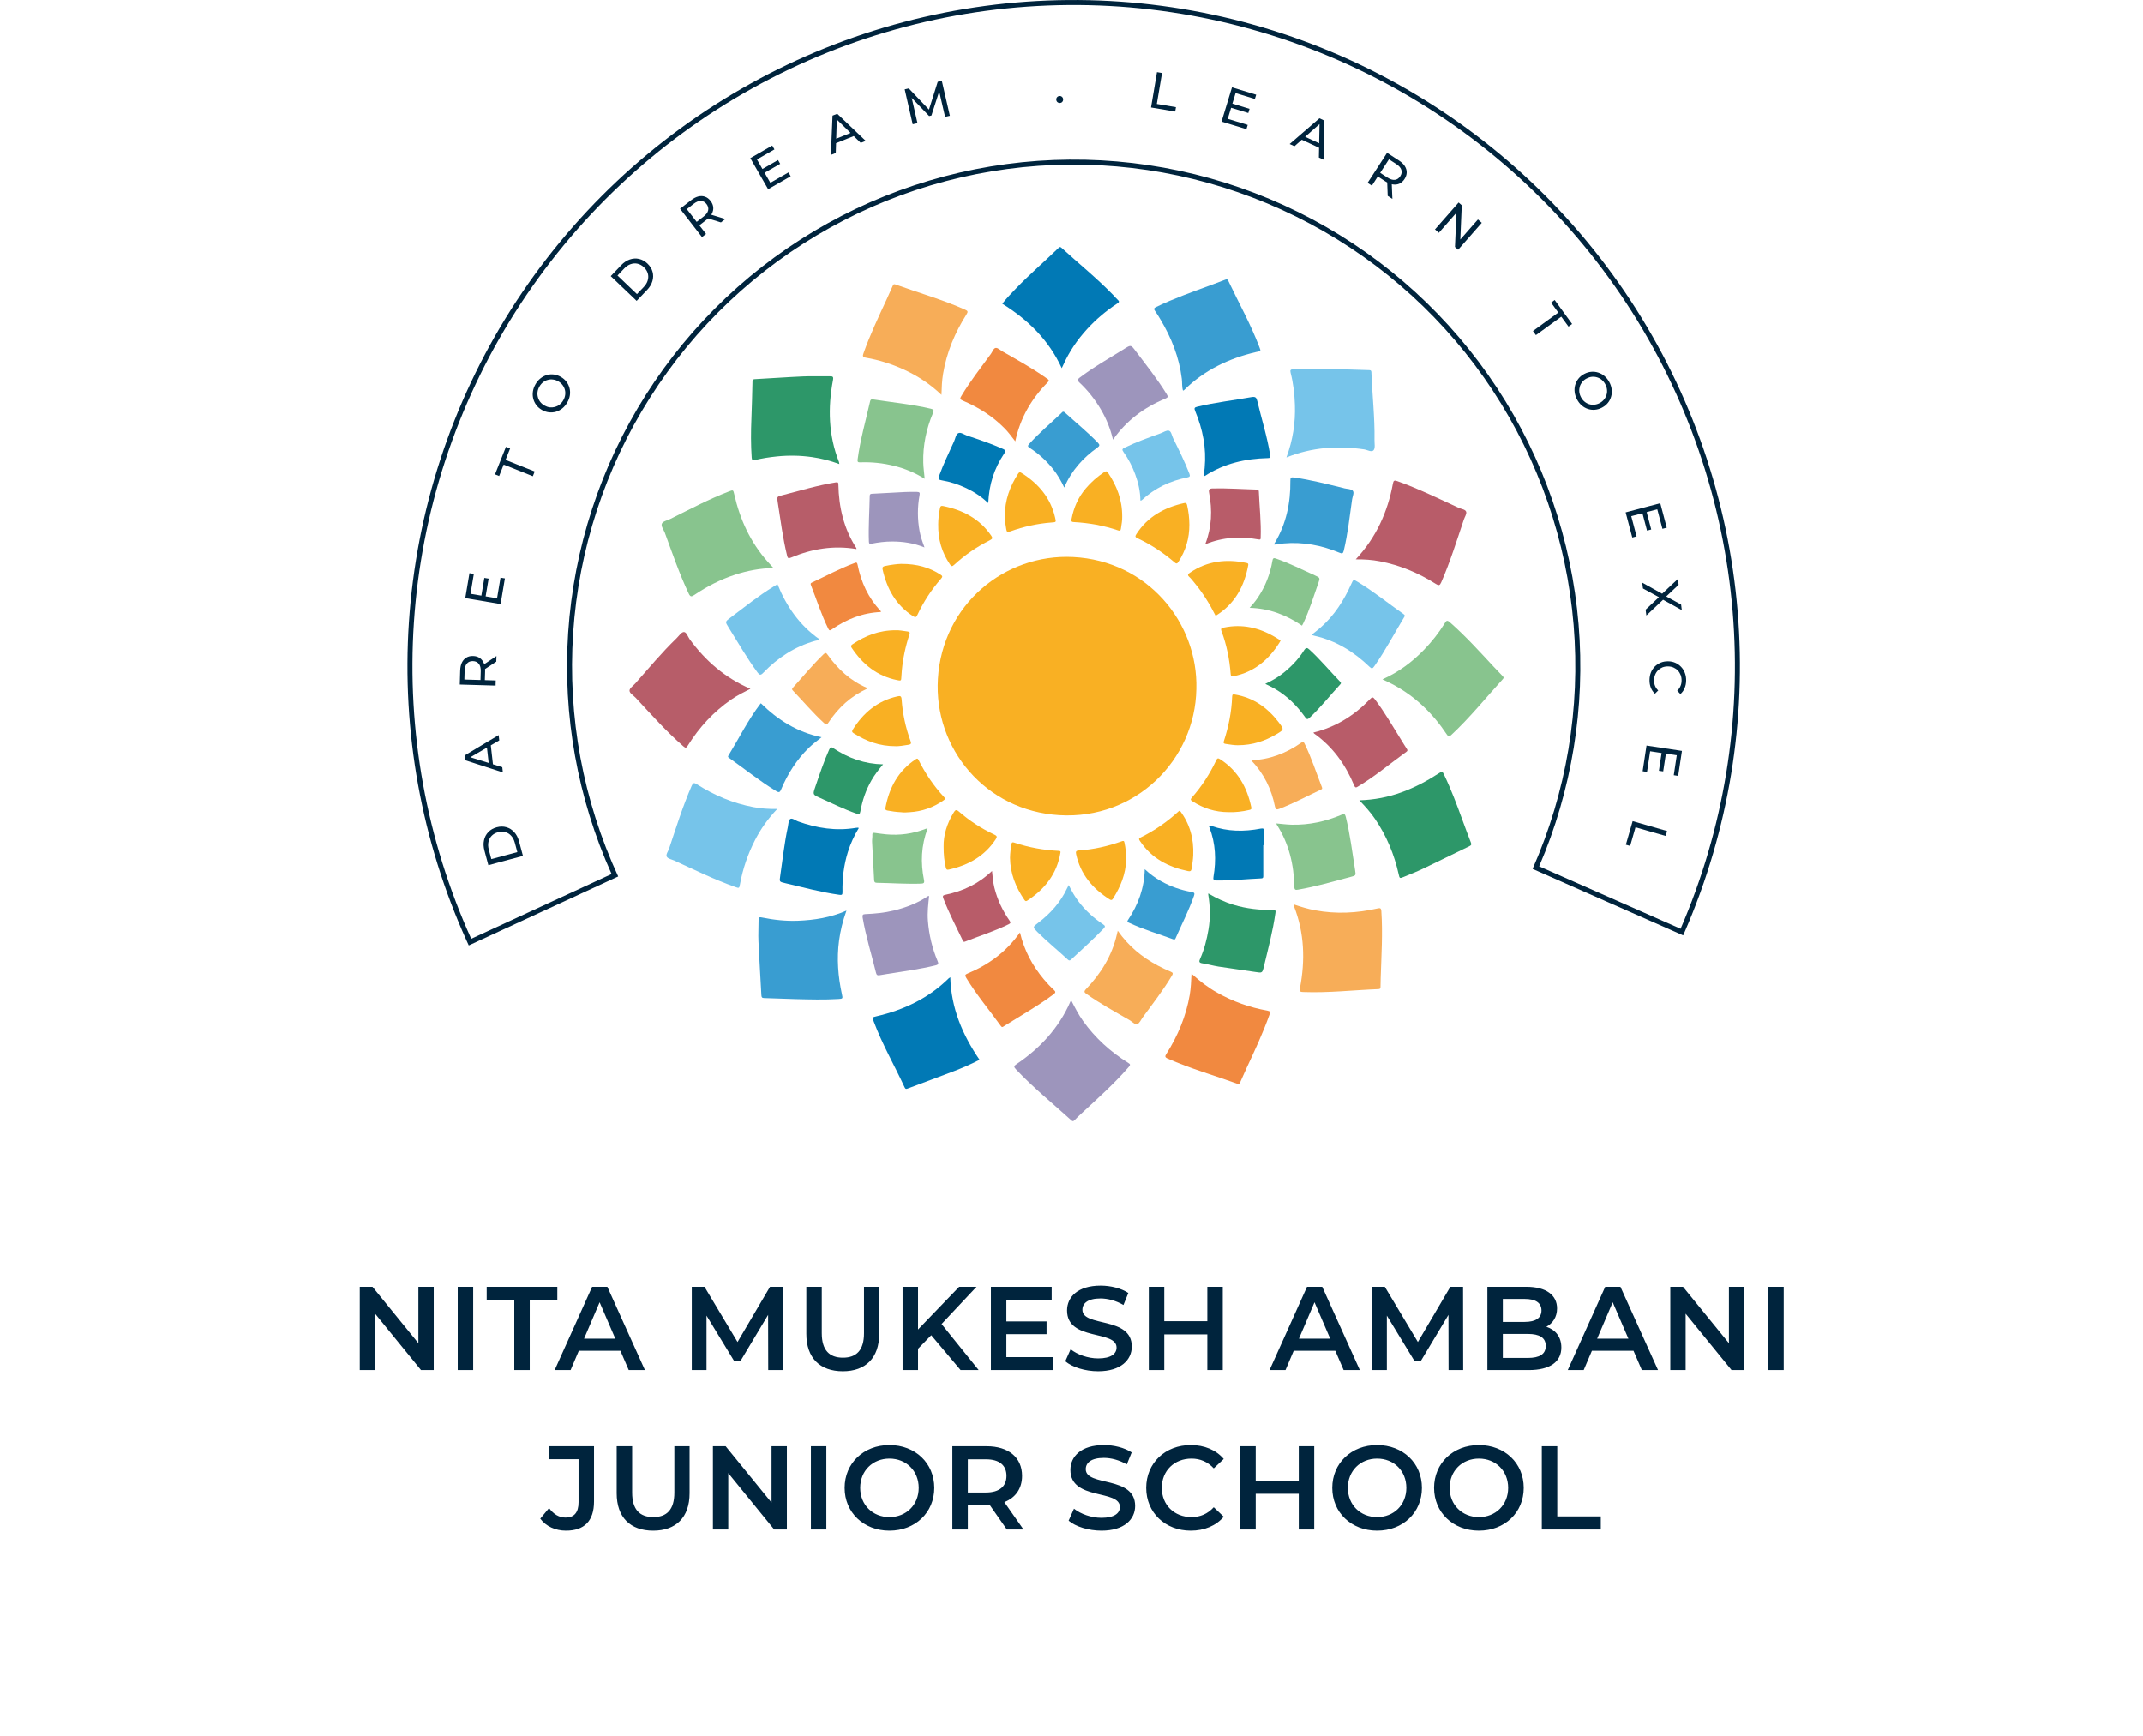 <svg width="121" height="98" viewBox="0 0 121 98" fill="none" xmlns="http://www.w3.org/2000/svg">
<path d="M23.625 72.648H24.491V77.348H23.773L21.181 74.165V77.348H20.315V72.648H21.033L23.625 75.83V72.648ZM25.846 77.348V72.648H26.719V77.348H25.846ZM29.04 77.348V73.386H27.482V72.648H31.47V73.386H29.912V77.348H29.04ZM35.503 77.348L35.033 76.26H32.683L32.22 77.348H31.32L33.435 72.648H34.295L36.416 77.348H35.503ZM32.979 75.575H34.745L33.858 73.521L32.979 75.575ZM44.205 77.348H43.379L43.372 74.232L41.828 76.811H41.438L39.894 74.273V77.348H39.062V72.648H39.78L41.646 75.763L43.479 72.648H44.198L44.205 77.348ZM47.591 77.415C46.302 77.415 45.53 76.669 45.53 75.3V72.648H46.402V75.266C46.402 76.233 46.839 76.649 47.597 76.649C48.356 76.649 48.786 76.233 48.786 75.266V72.648H49.645V75.3C49.645 76.669 48.873 77.415 47.591 77.415ZM54.24 77.348L52.582 75.38L51.837 76.146V77.348H50.964V72.648H51.837V75.058L54.16 72.648H55.14L53.166 74.749L55.261 77.348H54.24ZM56.824 76.616H59.476V77.348H55.951V72.648H59.382V73.38H56.824V74.602H59.093V75.32H56.824V76.616ZM62.002 77.415C61.27 77.415 60.538 77.186 60.149 76.851L60.451 76.173C60.827 76.475 61.424 76.69 62.002 76.69C62.734 76.69 63.042 76.428 63.042 76.079C63.042 75.065 60.249 75.73 60.249 73.984C60.249 73.225 60.854 72.581 62.143 72.581C62.707 72.581 63.297 72.728 63.707 72.997L63.432 73.675C63.009 73.427 62.546 73.306 62.136 73.306C61.411 73.306 61.115 73.588 61.115 73.944C61.115 74.944 63.902 74.293 63.902 76.018C63.902 76.77 63.291 77.415 62.002 77.415ZM68.167 72.648H69.039V77.348H68.167V75.333H65.736V77.348H64.863V72.648H65.736V74.588H68.167V72.648ZM75.864 77.348L75.394 76.26H73.044L72.581 77.348H71.681L73.796 72.648H74.656L76.778 77.348H75.864ZM73.34 75.575H75.106L74.219 73.521L73.34 75.575ZM82.614 77.348H81.788L81.782 74.232L80.237 76.811H79.848L78.304 74.273V77.348H77.471V72.648H78.189L80.056 75.763L81.889 72.648H82.607L82.614 77.348ZM87.31 74.904C87.813 75.065 88.156 75.461 88.156 76.072C88.156 76.878 87.525 77.348 86.316 77.348H83.98V72.648H86.182C87.31 72.648 87.914 73.124 87.914 73.87C87.914 74.353 87.672 74.709 87.31 74.904ZM86.088 73.333H84.852V74.628H86.088C86.692 74.628 87.034 74.414 87.034 73.984C87.034 73.547 86.692 73.333 86.088 73.333ZM86.262 76.663C86.92 76.663 87.276 76.455 87.276 75.985C87.276 75.515 86.92 75.307 86.262 75.307H84.852V76.663H86.262ZM92.701 77.348L92.231 76.26H89.881L89.418 77.348H88.519L90.633 72.648H91.493L93.615 77.348H92.701ZM90.177 75.575H91.943L91.056 73.521L90.177 75.575ZM97.618 72.648H98.484V77.348H97.766L95.174 74.165V77.348H94.308V72.648H95.026L97.618 75.83V72.648ZM99.84 77.348V72.648H100.712V77.348H99.84ZM31.957 86.415C31.367 86.415 30.829 86.173 30.507 85.737L31.004 85.139C31.259 85.488 31.568 85.676 31.937 85.676C32.421 85.676 32.669 85.388 32.669 84.81V82.38H30.997V81.648H33.542V84.763C33.542 85.871 32.992 86.415 31.957 86.415ZM36.883 86.415C35.594 86.415 34.822 85.669 34.822 84.3V81.648H35.695V84.266C35.695 85.233 36.131 85.649 36.89 85.649C37.649 85.649 38.078 85.233 38.078 84.266V81.648H38.938V84.3C38.938 85.669 38.166 86.415 36.883 86.415ZM43.566 81.648H44.432V86.348H43.714L41.122 83.165V86.348H40.256V81.648H40.974L43.566 84.83V81.648ZM45.788 86.348V81.648H46.66V86.348H45.788ZM50.223 86.415C48.766 86.415 47.692 85.388 47.692 83.998C47.692 82.608 48.766 81.581 50.223 81.581C51.68 81.581 52.754 82.601 52.754 83.998C52.754 85.394 51.68 86.415 50.223 86.415ZM50.223 85.649C51.17 85.649 51.875 84.958 51.875 83.998C51.875 83.038 51.17 82.346 50.223 82.346C49.276 82.346 48.571 83.038 48.571 83.998C48.571 84.958 49.276 85.649 50.223 85.649ZM57.79 86.348H56.85L55.89 84.971C55.83 84.978 55.769 84.978 55.709 84.978H54.648V86.348H53.775V81.648H55.709C56.944 81.648 57.71 82.279 57.71 83.32C57.71 84.031 57.347 84.555 56.709 84.803L57.79 86.348ZM56.83 83.32C56.83 82.729 56.434 82.386 55.669 82.386H54.648V84.26H55.669C56.434 84.26 56.83 83.91 56.83 83.32ZM62.191 86.415C61.459 86.415 60.727 86.186 60.338 85.851L60.64 85.173C61.016 85.475 61.613 85.69 62.191 85.69C62.922 85.69 63.231 85.428 63.231 85.079C63.231 84.065 60.438 84.73 60.438 82.984C60.438 82.225 61.042 81.581 62.332 81.581C62.896 81.581 63.486 81.728 63.896 81.997L63.621 82.675C63.198 82.427 62.734 82.306 62.325 82.306C61.6 82.306 61.304 82.588 61.304 82.944C61.304 83.944 64.091 83.293 64.091 85.018C64.091 85.77 63.48 86.415 62.191 86.415ZM67.228 86.415C65.791 86.415 64.716 85.401 64.716 83.998C64.716 82.594 65.791 81.581 67.234 81.581C68 81.581 68.658 81.856 69.094 82.366L68.53 82.897C68.188 82.527 67.765 82.346 67.275 82.346C66.301 82.346 65.596 83.031 65.596 83.998C65.596 84.965 66.301 85.649 67.275 85.649C67.765 85.649 68.188 85.468 68.53 85.092L69.094 85.629C68.658 86.139 68 86.415 67.228 86.415ZM73.33 81.648H74.203V86.348H73.33V84.333H70.899V86.348H70.026V81.648H70.899V83.588H73.33V81.648ZM77.753 86.415C76.296 86.415 75.222 85.388 75.222 83.998C75.222 82.608 76.296 81.581 77.753 81.581C79.21 81.581 80.284 82.601 80.284 83.998C80.284 85.394 79.21 86.415 77.753 86.415ZM77.753 85.649C78.7 85.649 79.405 84.958 79.405 83.998C79.405 83.038 78.7 82.346 77.753 82.346C76.807 82.346 76.102 83.038 76.102 83.998C76.102 84.958 76.807 85.649 77.753 85.649ZM83.501 86.415C82.044 86.415 80.97 85.388 80.97 83.998C80.97 82.608 82.044 81.581 83.501 81.581C84.958 81.581 86.032 82.601 86.032 83.998C86.032 85.394 84.958 86.415 83.501 86.415ZM83.501 85.649C84.448 85.649 85.153 84.958 85.153 83.998C85.153 83.038 84.448 82.346 83.501 82.346C82.554 82.346 81.849 83.038 81.849 83.998C81.849 84.958 82.554 85.649 83.501 85.649ZM87.053 86.348V81.648H87.926V85.609H90.384V86.348H87.053Z" fill="#00243D"/>
<g clip-path="url(#clip0_5103_16015)">
<path d="M67.548 38.899C67.479 42.921 64.097 46.28 59.816 46.022C55.631 45.77 52.72 42.239 52.959 38.321C53.215 34.117 56.744 31.252 60.589 31.445C64.781 31.654 67.652 35.151 67.548 38.899Z" fill="#F9B023"/>
<path d="M59.95 20.788C59.217 19.195 58.044 18.054 56.594 17.149C56.828 16.847 57.091 16.578 57.35 16.306C58.113 15.51 58.951 14.793 59.742 14.026C59.801 13.968 59.843 13.908 59.938 13.995C60.916 14.889 61.95 15.722 62.872 16.678C62.952 16.761 63.024 16.854 63.11 16.93C63.21 17.019 63.195 17.064 63.085 17.136C62.461 17.543 61.896 18.02 61.392 18.568C60.827 19.183 60.364 19.866 60.024 20.631C60.006 20.674 59.984 20.716 59.95 20.788Z" fill="#0179B5"/>
<path d="M60.489 56.488C60.695 56.89 60.892 57.276 61.144 57.632C61.832 58.599 62.693 59.379 63.696 60.005C63.818 60.081 63.836 60.116 63.735 60.234C62.906 61.194 61.958 62.033 61.031 62.893C60.907 63.009 60.784 63.127 60.666 63.25C60.607 63.311 60.563 63.317 60.497 63.257C59.445 62.302 58.338 61.407 57.362 60.369C57.229 60.228 57.25 60.18 57.399 60.079C58.732 59.176 59.792 58.034 60.441 56.541C60.446 56.529 60.459 56.521 60.489 56.488Z" fill="#9D95BC"/>
<path d="M78.055 38.353C78.978 37.938 79.731 37.374 80.394 36.69C80.841 36.23 81.238 35.729 81.574 35.183C81.66 35.043 81.703 34.99 81.86 35.127C82.751 35.91 83.544 36.788 84.35 37.654C84.512 37.828 84.675 38.001 84.843 38.17C84.899 38.227 84.92 38.265 84.856 38.335C83.889 39.394 82.991 40.518 81.937 41.497C81.816 41.609 81.777 41.595 81.691 41.466C80.893 40.268 79.888 39.293 78.606 38.62C78.439 38.532 78.268 38.456 78.055 38.353Z" fill="#88C48E"/>
<path d="M42.374 38.885C41.984 39.083 41.627 39.262 41.297 39.488C40.291 40.182 39.481 41.062 38.836 42.096C38.755 42.225 38.717 42.246 38.59 42.136C37.637 41.309 36.801 40.369 35.945 39.447C35.927 39.427 35.908 39.407 35.89 39.388C35.765 39.256 35.544 39.137 35.547 38.985C35.549 38.85 35.753 38.717 35.87 38.585C36.633 37.725 37.367 36.839 38.195 36.039C38.332 35.907 38.472 35.682 38.615 35.68C38.767 35.677 38.841 35.949 38.951 36.099C39.842 37.311 40.94 38.27 42.374 38.885Z" fill="#B75D69"/>
<path d="M73.064 51.066C73.451 51.198 73.844 51.318 74.25 51.393C75.431 51.612 76.604 51.556 77.77 51.29C77.924 51.255 77.981 51.263 77.993 51.445C78.077 52.703 77.995 53.959 77.956 55.215C77.951 55.385 77.945 55.555 77.946 55.725C77.947 55.813 77.912 55.841 77.826 55.844C76.414 55.899 75.006 56.063 73.589 56.009C73.423 56.003 73.358 55.994 73.398 55.786C73.698 54.221 73.65 52.677 73.063 51.175C73.052 51.144 73.032 51.114 73.064 51.066Z" fill="#F7AD58"/>
<path d="M47.393 26.198C46.869 26.006 46.364 25.878 45.846 25.805C45.191 25.712 44.538 25.701 43.88 25.767C43.453 25.811 43.032 25.873 42.617 25.976C42.49 26.007 42.454 25.959 42.445 25.833C42.394 25.1 42.398 24.367 42.429 23.634C42.459 22.95 42.471 22.266 42.489 21.582C42.491 21.489 42.483 21.415 42.62 21.408C43.527 21.36 44.433 21.293 45.341 21.253C45.844 21.23 46.349 21.252 46.852 21.245C47.011 21.244 47.075 21.256 47.036 21.458C46.738 23.027 46.779 24.576 47.373 26.082C47.383 26.105 47.382 26.133 47.393 26.198Z" fill="#2D9769"/>
<path d="M72.633 25.826C72.996 24.845 73.148 23.865 73.112 22.857C73.091 22.245 73.022 21.637 72.869 21.043C72.83 20.891 72.875 20.86 73.011 20.85C73.717 20.802 74.422 20.806 75.129 20.83C75.842 20.854 76.555 20.876 77.268 20.897C77.353 20.899 77.426 20.893 77.431 21.017C77.479 22.294 77.628 23.565 77.606 24.844C77.603 25.04 77.657 25.296 77.555 25.417C77.444 25.55 77.2 25.396 77.015 25.369C75.529 25.155 74.075 25.247 72.633 25.826Z" fill="#76C4EA"/>
<path d="M47.796 51.41C47.589 51.993 47.452 52.543 47.377 53.11C47.243 54.127 47.32 55.13 47.538 56.127C47.593 56.38 47.596 56.386 47.331 56.402C46.529 56.451 45.726 56.427 44.924 56.408C44.333 56.394 43.742 56.363 43.151 56.349C43.022 56.346 42.998 56.299 42.992 56.18C42.94 55.169 42.873 54.158 42.827 53.147C42.808 52.74 42.836 52.332 42.834 51.924C42.833 51.765 42.914 51.777 43.026 51.8C43.701 51.937 44.384 52.011 45.072 51.983C45.993 51.945 46.897 51.806 47.796 51.41Z" fill="#399DD1"/>
<path d="M76.75 45.183C77.6 45.157 78.38 45.004 79.138 44.728C79.876 44.46 80.565 44.096 81.222 43.668C81.433 43.531 81.437 43.536 81.544 43.758C81.939 44.579 82.255 45.432 82.568 46.286C82.724 46.714 82.882 47.14 83.047 47.564C83.086 47.665 83.085 47.715 82.976 47.768C82.094 48.192 81.218 48.628 80.335 49.049C79.986 49.216 79.623 49.355 79.266 49.504C79.028 49.603 79.025 49.602 78.971 49.358C78.72 48.233 78.285 47.185 77.634 46.231C77.385 45.865 77.09 45.537 76.75 45.183Z" fill="#2D9769"/>
<path d="M66.794 22.058C66.725 21.836 66.754 21.61 66.727 21.39C66.579 20.181 66.141 19.079 65.522 18.041C65.424 17.878 65.329 17.712 65.215 17.56C65.123 17.436 65.162 17.391 65.284 17.331C66.277 16.851 67.315 16.486 68.348 16.106C68.622 16.006 68.895 15.903 69.168 15.797C69.246 15.767 69.3 15.749 69.347 15.848C69.933 17.088 70.606 18.287 71.096 19.572C71.204 19.854 71.203 19.813 70.931 19.875C69.384 20.234 67.996 20.895 66.855 22.024C66.841 22.037 66.821 22.043 66.794 22.058Z" fill="#399DD1"/>
<path d="M53.658 55.172C53.705 56.914 54.348 58.425 55.309 59.832C54.815 60.09 54.318 60.304 53.812 60.497C52.963 60.822 52.109 61.133 51.259 61.455C51.176 61.486 51.128 61.495 51.084 61.4C50.511 60.157 49.82 58.968 49.339 57.681C49.246 57.434 49.244 57.435 49.494 57.377C51.039 57.018 52.427 56.361 53.569 55.236C53.587 55.218 53.611 55.205 53.658 55.172Z" fill="#0179B5"/>
<path d="M43.678 32.068C42.907 32.08 42.191 32.219 41.492 32.448C40.672 32.717 39.913 33.109 39.2 33.591C39.034 33.703 38.974 33.69 38.887 33.505C38.361 32.391 37.963 31.227 37.54 30.074C37.476 29.898 37.305 29.701 37.377 29.554C37.441 29.424 37.682 29.379 37.846 29.298C38.937 28.759 40.01 28.186 41.148 27.748C41.405 27.649 41.402 27.65 41.461 27.91C41.783 29.325 42.371 30.609 43.342 31.704C43.444 31.819 43.55 31.929 43.678 32.068Z" fill="#88C48E"/>
<path d="M43.888 45.67C43.365 46.221 42.959 46.794 42.635 47.425C42.228 48.216 41.944 49.048 41.784 49.922C41.741 50.155 41.742 50.157 41.508 50.074C40.334 49.659 39.219 49.109 38.089 48.592C37.936 48.522 37.714 48.486 37.65 48.367C37.583 48.243 37.732 48.056 37.785 47.897C38.181 46.712 38.553 45.519 39.053 44.371C39.127 44.203 39.18 44.169 39.348 44.276C40.331 44.902 41.39 45.349 42.54 45.566C42.967 45.646 43.401 45.681 43.888 45.67Z" fill="#76C4EA"/>
<path d="M76.547 31.577C77.703 30.339 78.35 28.902 78.647 27.296C78.678 27.125 78.73 27.104 78.893 27.162C80.086 27.586 81.221 28.145 82.37 28.672C82.515 28.739 82.738 28.753 82.783 28.891C82.821 29.01 82.702 29.18 82.652 29.328C82.251 30.519 81.879 31.721 81.374 32.875C81.296 33.052 81.237 33.071 81.073 32.967C80.094 32.346 79.04 31.903 77.897 31.685C77.463 31.602 77.025 31.572 76.547 31.577Z" fill="#B85C69"/>
<path d="M53.16 22.294C52.509 21.671 51.799 21.213 51.02 20.858C50.343 20.55 49.639 20.326 48.908 20.2C48.691 20.162 48.706 20.095 48.764 19.932C49.13 18.893 49.605 17.901 50.066 16.902C50.182 16.65 50.296 16.396 50.408 16.141C50.438 16.073 50.461 16.026 50.554 16.06C51.869 16.534 53.218 16.915 54.498 17.487C54.65 17.554 54.667 17.602 54.578 17.743C53.92 18.78 53.453 19.894 53.25 21.111C53.187 21.485 53.173 21.864 53.16 22.294Z" fill="#F7AD58"/>
<path d="M67.274 54.971C67.743 55.399 68.211 55.756 68.729 56.047C69.614 56.545 70.557 56.881 71.555 57.058C71.73 57.089 71.727 57.147 71.679 57.28C71.314 58.306 70.855 59.291 70.394 60.276C70.265 60.553 70.14 60.832 70.019 61.113C69.987 61.186 69.963 61.224 69.873 61.191C68.557 60.716 67.208 60.333 65.925 59.764C65.756 59.69 65.778 59.623 65.855 59.501C66.504 58.474 66.967 57.372 67.174 56.169C67.239 55.786 67.253 55.4 67.274 54.971Z" fill="#F18940"/>
<path d="M43.901 32.98C44.408 34.235 45.151 35.303 46.27 36.089C46.201 36.163 46.108 36.156 46.029 36.178C44.88 36.501 43.917 37.129 43.097 37.983C42.951 38.135 42.888 38.117 42.771 37.958C42.171 37.148 41.675 36.272 41.14 35.42C40.936 35.095 40.941 35.096 41.248 34.866C42.047 34.267 42.825 33.636 43.68 33.114C43.749 33.072 43.819 33.03 43.901 32.98Z" fill="#76C4EA"/>
<path d="M74.156 41.356C75.429 41.047 76.471 40.385 77.357 39.466C77.464 39.355 77.516 39.333 77.622 39.473C78.184 40.21 78.638 41.016 79.13 41.797C79.231 41.958 79.327 42.123 79.433 42.281C79.482 42.353 79.476 42.393 79.405 42.445C78.496 43.101 77.638 43.827 76.673 44.404C76.575 44.464 76.521 44.493 76.46 44.348C75.97 43.171 75.256 42.163 74.203 41.417C74.187 41.407 74.179 41.387 74.156 41.356Z" fill="#B85C69"/>
<path d="M62.841 24.821C62.693 24.197 62.467 23.645 62.163 23.127C61.828 22.554 61.419 22.038 60.934 21.585C60.816 21.475 60.827 21.425 60.953 21.328C61.756 20.716 62.636 20.226 63.489 19.692C63.851 19.465 63.853 19.469 64.11 19.808C64.717 20.61 65.345 21.397 65.873 22.257C65.961 22.401 65.945 22.443 65.79 22.508C64.611 22.998 63.613 23.728 62.841 24.821Z" fill="#9D95BC"/>
<path d="M57.592 52.647C57.833 53.661 58.298 54.526 58.945 55.298C59.12 55.507 59.306 55.706 59.507 55.889C59.622 55.993 59.603 56.049 59.491 56.133C59.008 56.499 58.497 56.821 57.982 57.139C57.554 57.403 57.126 57.666 56.697 57.93C56.637 57.967 56.589 58.03 56.516 57.929C55.864 57.025 55.144 56.171 54.564 55.216C54.47 55.061 54.492 55.022 54.651 54.956C55.83 54.465 56.824 53.733 57.592 52.647Z" fill="#F18940"/>
<path d="M68.22 50.441C68.685 50.715 69.15 50.93 69.647 51.082C70.375 51.304 71.12 51.381 71.875 51.379C72.031 51.379 72.029 51.419 72.011 51.548C71.868 52.565 71.603 53.554 71.365 54.55C71.27 54.948 71.271 54.937 70.866 54.874C70.176 54.766 69.483 54.679 68.793 54.571C68.485 54.522 68.184 54.434 67.876 54.386C67.689 54.356 67.696 54.276 67.757 54.139C67.994 53.609 68.135 53.051 68.232 52.48C68.344 51.824 68.327 51.169 68.22 50.515C68.218 50.503 68.22 50.49 68.22 50.441Z" fill="#2D9769"/>
<path d="M52.213 27.03C51.651 26.678 51.081 26.449 50.478 26.299C49.855 26.144 49.222 26.077 48.581 26.101C48.45 26.106 48.406 26.084 48.427 25.933C48.574 24.827 48.883 23.756 49.128 22.671C49.15 22.572 49.182 22.535 49.288 22.55C50.381 22.718 51.484 22.823 52.564 23.078C52.736 23.118 52.742 23.173 52.681 23.318C52.304 24.211 52.109 25.143 52.133 26.114C52.14 26.405 52.183 26.694 52.213 27.03Z" fill="#88C48E"/>
<path d="M71.953 30.745C71.933 30.705 71.957 30.678 71.974 30.65C72.624 29.57 72.869 28.387 72.855 27.141C72.853 26.971 72.882 26.931 73.058 26.956C74.001 27.087 74.921 27.327 75.844 27.551C75.864 27.556 75.883 27.563 75.903 27.568C76.067 27.608 76.288 27.599 76.378 27.703C76.474 27.813 76.366 28.024 76.342 28.189C76.204 29.157 76.1 30.129 75.872 31.082C75.83 31.256 75.778 31.265 75.63 31.203C74.618 30.782 73.568 30.581 72.468 30.68C72.295 30.696 72.124 30.724 71.953 30.745Z" fill="#399DD1"/>
<path d="M48.494 46.746C48.231 47.178 48.022 47.631 47.873 48.112C47.645 48.847 47.555 49.599 47.572 50.364C47.575 50.521 47.531 50.537 47.391 50.518C46.353 50.373 45.344 50.096 44.326 49.858C44.001 49.782 44.007 49.784 44.056 49.453C44.191 48.533 44.289 47.607 44.485 46.696C44.519 46.537 44.517 46.316 44.618 46.241C44.727 46.161 44.907 46.319 45.055 46.372C46.121 46.756 47.21 46.928 48.339 46.736C48.373 46.731 48.407 46.729 48.441 46.728C48.453 46.727 48.465 46.735 48.494 46.746Z" fill="#0179B5"/>
<path d="M74.047 35.844C74.23 35.695 74.403 35.566 74.564 35.424C75.339 34.742 75.881 33.896 76.297 32.961C76.413 32.701 76.416 32.702 76.665 32.853C77.569 33.398 78.386 34.066 79.249 34.67C79.316 34.717 79.336 34.753 79.287 34.832C78.721 35.759 78.222 36.727 77.593 37.615C77.491 37.759 77.446 37.76 77.318 37.638C76.436 36.789 75.424 36.165 74.216 35.892C74.166 35.881 74.117 35.864 74.047 35.844Z" fill="#76C4EA"/>
<path d="M57.327 24.916C57.117 24.645 56.941 24.405 56.733 24.192C56.052 23.497 55.244 22.991 54.353 22.614C54.199 22.549 54.201 22.495 54.278 22.366C54.778 21.53 55.379 20.765 55.952 19.981C56.04 19.862 56.098 19.66 56.225 19.645C56.343 19.631 56.48 19.772 56.609 19.845C57.458 20.33 58.316 20.803 59.114 21.372C59.194 21.429 59.276 21.466 59.161 21.582C58.247 22.506 57.61 23.585 57.327 24.916Z" fill="#F18940"/>
<path d="M42.968 39.707C43.923 40.646 45.023 41.339 46.389 41.62C46.133 41.831 45.892 42.003 45.679 42.21C44.987 42.886 44.478 43.683 44.106 44.57C44.041 44.724 43.994 44.761 43.834 44.665C42.901 44.1 42.054 43.414 41.165 42.787C41.112 42.75 41.09 42.722 41.13 42.657C41.728 41.678 42.241 40.645 42.939 39.727C42.943 39.722 42.95 39.719 42.968 39.707Z" fill="#399DD1"/>
<path d="M63.11 52.547C63.715 53.418 64.479 54.037 65.366 54.513C65.605 54.641 65.852 54.755 66.102 54.861C66.233 54.916 66.238 54.965 66.168 55.082C65.676 55.907 65.087 56.663 64.52 57.436C64.421 57.572 64.338 57.779 64.208 57.819C64.072 57.859 63.919 57.678 63.774 57.594C62.956 57.123 62.128 56.669 61.354 56.123C61.227 56.033 61.181 55.987 61.317 55.845C62.159 54.968 62.781 53.961 63.059 52.763C63.072 52.706 63.086 52.649 63.11 52.547Z" fill="#F7AD58"/>
<path d="M48.362 30.997C47.069 30.778 45.846 30.982 44.664 31.478C44.509 31.544 44.478 31.505 44.443 31.363C44.199 30.373 44.076 29.361 43.916 28.357C43.864 28.037 43.866 28.036 44.181 27.955C45.18 27.699 46.168 27.398 47.189 27.233C47.316 27.212 47.339 27.241 47.34 27.358C47.364 28.639 47.648 29.847 48.352 30.936C48.359 30.945 48.357 30.961 48.362 30.997Z" fill="#B75D69"/>
<path d="M52.463 50.591C52.412 51.053 52.359 51.514 52.395 51.986C52.456 52.773 52.635 53.527 52.938 54.252C53 54.4 53.007 54.459 52.819 54.505C51.933 54.719 51.032 54.842 50.134 54.982C49.98 55.006 49.826 55.028 49.672 55.058C49.562 55.08 49.498 55.058 49.468 54.934C49.214 53.893 48.891 52.869 48.711 51.81C48.686 51.66 48.718 51.615 48.859 51.609C49.402 51.586 49.941 51.536 50.472 51.406C51.137 51.242 51.77 51.008 52.345 50.629C52.377 50.608 52.407 50.572 52.463 50.591Z" fill="#9D95BC"/>
<path d="M67.961 26.88C67.981 26.718 68.003 26.564 68.017 26.41C68.121 25.295 67.908 24.232 67.481 23.208C67.414 23.047 67.435 23.002 67.603 22.962C68.608 22.718 69.636 22.606 70.652 22.422C70.888 22.38 70.942 22.448 70.991 22.655C71.232 23.666 71.549 24.657 71.714 25.686C71.731 25.796 71.746 25.86 71.595 25.863C70.322 25.891 69.118 26.165 68.034 26.865C68.019 26.874 67.996 26.873 67.961 26.88Z" fill="#0179B5"/>
<path d="M72.062 46.489C72.367 46.515 72.651 46.554 72.934 46.56C73.914 46.582 74.852 46.379 75.75 45.995C75.907 45.928 75.945 45.964 75.984 46.117C76.229 47.108 76.352 48.12 76.511 49.126C76.56 49.433 76.555 49.431 76.248 49.511C75.27 49.767 74.299 50.054 73.3 50.227C73.153 50.252 73.085 50.255 73.081 50.065C73.055 48.813 72.776 47.63 72.09 46.562C72.08 46.547 72.076 46.526 72.062 46.489Z" fill="#88C48E"/>
<path d="M49.865 43.153C49.612 43.449 49.395 43.733 49.214 44.044C48.894 44.598 48.692 45.194 48.579 45.819C48.55 45.98 48.501 45.983 48.37 45.937C47.657 45.688 46.981 45.351 46.294 45.042C45.887 44.859 45.89 44.854 46.032 44.438C46.276 43.725 46.511 43.009 46.82 42.319C46.894 42.154 46.948 42.168 47.077 42.253C47.911 42.803 48.82 43.131 49.865 43.153Z" fill="#2D9769"/>
<path d="M49.74 34.549C48.706 34.593 47.797 34.957 46.966 35.533C46.865 35.603 46.826 35.609 46.765 35.484C46.376 34.691 46.11 33.848 45.788 33.028C45.759 32.955 45.771 32.922 45.842 32.888C46.635 32.519 47.405 32.099 48.227 31.795C48.309 31.765 48.388 31.701 48.422 31.871C48.62 32.862 49.025 33.754 49.731 34.494C49.739 34.501 49.736 34.519 49.74 34.549Z" fill="#F18940"/>
<path d="M70.641 42.919C71.182 42.904 71.665 42.802 72.132 42.633C72.606 42.462 73.05 42.226 73.461 41.934C73.574 41.853 73.608 41.879 73.662 41.99C74.049 42.785 74.317 43.626 74.638 44.446C74.669 44.526 74.645 44.55 74.578 44.581C73.799 44.946 73.038 45.353 72.233 45.664C72.073 45.726 72.018 45.698 71.984 45.53C71.788 44.55 71.369 43.68 70.641 42.919Z" fill="#F7AD58"/>
<path d="M64.388 28.261C64.383 27.736 64.268 27.251 64.095 26.778C63.931 26.328 63.712 25.906 63.433 25.519C63.33 25.375 63.371 25.335 63.503 25.271C64.158 24.952 64.843 24.71 65.527 24.464C65.685 24.407 65.866 24.277 65.998 24.316C66.136 24.356 66.16 24.593 66.235 24.743C66.562 25.4 66.887 26.057 67.153 26.742C67.204 26.873 67.183 26.925 67.049 26.951C66.067 27.142 65.195 27.557 64.458 28.242C64.45 28.25 64.433 28.249 64.388 28.261Z" fill="#76C4EA"/>
<path d="M64.634 49.074C64.927 49.344 65.225 49.564 65.55 49.747C66.094 50.053 66.676 50.255 67.289 50.362C67.441 50.389 67.462 50.435 67.413 50.574C67.127 51.396 66.726 52.169 66.378 52.965C66.352 53.025 66.331 53.064 66.244 53.033C65.417 52.727 64.567 52.481 63.766 52.106C63.695 52.073 63.608 52.057 63.689 51.937C64.263 51.08 64.608 50.144 64.634 49.074Z" fill="#399DD1"/>
<path d="M56.014 49.172C56.051 49.519 56.075 49.822 56.149 50.12C56.318 50.794 56.608 51.41 57.005 51.977C57.082 52.086 57.066 52.126 56.953 52.182C56.159 52.574 55.314 52.837 54.493 53.161C54.407 53.195 54.389 53.152 54.36 53.091C53.986 52.307 53.579 51.539 53.269 50.725C53.218 50.591 53.232 50.547 53.385 50.516C54.368 50.314 55.251 49.905 56.014 49.172Z" fill="#B85C69"/>
<path d="M55.802 28.398C55.416 28.041 55.012 27.77 54.568 27.561C54.123 27.35 53.66 27.197 53.175 27.116C53.016 27.09 52.962 27.049 53.026 26.87C53.269 26.198 53.584 25.557 53.877 24.907C53.948 24.748 53.972 24.516 54.117 24.453C54.263 24.389 54.444 24.54 54.61 24.594C55.294 24.82 55.975 25.053 56.635 25.345C56.794 25.415 56.791 25.469 56.703 25.602C56.132 26.46 55.851 27.336 55.802 28.398Z" fill="#0079B4"/>
<path d="M73.513 35.32C72.625 34.717 71.665 34.344 70.555 34.315C70.729 34.122 70.876 33.947 71.004 33.758C71.439 33.12 71.712 32.416 71.842 31.658C71.873 31.477 71.936 31.495 72.063 31.54C72.808 31.799 73.511 32.152 74.227 32.476C74.542 32.618 74.539 32.621 74.427 32.938C74.164 33.686 73.932 34.446 73.594 35.165C73.571 35.214 73.544 35.261 73.513 35.32Z" fill="#88C48E"/>
<path d="M60.09 27.524C59.905 27.129 59.708 26.792 59.462 26.484C59.086 26.013 58.646 25.61 58.139 25.285C58.023 25.21 58.02 25.168 58.112 25.065C58.643 24.471 59.255 23.961 59.831 23.413C59.871 23.376 59.915 23.342 59.948 23.3C60.009 23.224 60.059 23.229 60.13 23.294C60.748 23.857 61.397 24.386 61.981 24.987C62.102 25.112 62.102 25.169 61.957 25.272C61.152 25.847 60.503 26.556 60.09 27.524Z" fill="#399DD1"/>
<path d="M71.438 38.607C71.786 38.442 72.105 38.265 72.394 38.041C72.876 37.667 73.298 37.235 73.624 36.72C73.742 36.534 73.812 36.56 73.949 36.687C74.559 37.25 75.089 37.89 75.666 38.485C75.718 38.538 75.732 38.572 75.674 38.634C75.093 39.262 74.563 39.937 73.937 40.525C73.821 40.633 73.773 40.606 73.694 40.495C73.233 39.844 72.677 39.292 71.985 38.888C71.817 38.79 71.639 38.709 71.438 38.607Z" fill="#2D9769"/>
<path d="M60.345 49.969C60.523 50.328 60.699 50.639 60.919 50.923C61.299 51.418 61.754 51.832 62.27 52.178C62.393 52.26 62.428 52.303 62.309 52.428C61.726 53.038 61.094 53.596 60.48 54.173C60.413 54.236 60.369 54.247 60.296 54.179C59.73 53.651 59.125 53.166 58.577 52.619C58.3 52.341 58.303 52.342 58.618 52.102C59.316 51.573 59.886 50.937 60.258 50.135C60.277 50.092 60.301 50.052 60.345 49.969Z" fill="#76C4EA"/>
<path d="M48.983 38.87C48.047 39.295 47.33 39.956 46.777 40.797C46.681 40.943 46.632 40.913 46.528 40.818C45.903 40.249 45.362 39.6 44.777 38.992C44.723 38.937 44.702 38.898 44.767 38.827C45.344 38.194 45.886 37.529 46.505 36.933C46.61 36.832 46.654 36.852 46.73 36.959C47.307 37.772 48.015 38.432 48.945 38.828C48.956 38.833 48.963 38.848 48.983 38.87Z" fill="#F7AD58"/>
<path d="M71.325 47.716C71.325 48.299 71.324 48.883 71.326 49.467C71.326 49.549 71.307 49.588 71.214 49.592C70.373 49.628 69.535 49.72 68.691 49.711C68.513 49.709 68.489 49.648 68.515 49.497C68.675 48.556 68.635 47.631 68.292 46.73C68.278 46.693 68.246 46.653 68.282 46.618C68.316 46.586 68.358 46.615 68.395 46.628C69.311 46.953 70.244 46.961 71.187 46.779C71.334 46.751 71.38 46.794 71.374 46.941C71.365 47.199 71.372 47.457 71.372 47.716C71.356 47.716 71.34 47.716 71.325 47.716Z" fill="#0179B5"/>
<path d="M68.047 30.728C68.425 29.752 68.453 28.793 68.267 27.821C68.232 27.638 68.275 27.579 68.471 27.574C69.301 27.555 70.128 27.616 70.956 27.638C71.043 27.64 71.072 27.668 71.076 27.756C71.11 28.617 71.211 29.475 71.179 30.338C71.176 30.424 71.185 30.476 71.062 30.454C70.047 30.269 69.05 30.316 68.047 30.728Z" fill="#B85C69"/>
<path d="M52.203 30.903C51.587 30.655 50.984 30.569 50.37 30.569C49.982 30.569 49.597 30.618 49.216 30.692C49.093 30.716 49.067 30.688 49.063 30.568C49.032 29.711 49.096 28.856 49.11 28C49.112 27.871 49.195 27.877 49.271 27.873C49.882 27.839 50.492 27.807 51.103 27.776C51.327 27.765 51.551 27.767 51.775 27.77C51.932 27.771 51.949 27.821 51.923 27.957C51.799 28.633 51.801 29.309 51.925 29.985C51.98 30.285 52.081 30.573 52.203 30.903Z" fill="#9D95BC"/>
<path d="M52.378 46.77C52.013 47.742 51.976 48.708 52.175 49.686C52.209 49.853 52.156 49.883 51.999 49.888C51.169 49.916 50.34 49.854 49.511 49.84C49.394 49.838 49.364 49.791 49.358 49.682C49.322 48.963 49.279 48.245 49.243 47.526C49.237 47.398 49.266 47.268 49.259 47.141C49.251 47.011 49.315 47.011 49.408 47.024C49.616 47.053 49.825 47.084 50.034 47.104C50.804 47.175 51.551 47.072 52.272 46.791C52.295 46.781 52.322 46.78 52.378 46.77Z" fill="#88C48E"/>
<path d="M67.153 29.613C67.158 30.375 66.952 31.074 66.537 31.714C66.465 31.827 66.419 31.838 66.311 31.745C65.676 31.196 64.979 30.737 64.217 30.383C64.089 30.323 64.084 30.274 64.156 30.16C64.794 29.162 65.742 28.648 66.865 28.398C66.98 28.373 67.006 28.435 67.026 28.523C67.105 28.882 67.152 29.245 67.153 29.613Z" fill="#F9B023"/>
<path d="M69.883 42.072C69.708 42.075 69.453 42.037 69.198 41.997C69.092 41.98 69.065 41.95 69.102 41.837C69.368 41.021 69.537 40.184 69.568 39.324C69.573 39.193 69.616 39.191 69.727 39.21C70.769 39.385 71.563 39.95 72.193 40.773C72.508 41.186 72.508 41.189 72.068 41.45C71.42 41.832 70.729 42.072 69.883 42.072Z" fill="#F9B023"/>
<path d="M68.635 34.764C68.299 34.093 67.908 33.465 67.432 32.893C67.341 32.784 67.255 32.667 67.15 32.571C67.031 32.461 67.072 32.407 67.186 32.33C68.17 31.66 69.246 31.543 70.385 31.781C70.457 31.796 70.492 31.819 70.477 31.902C70.255 33.104 69.716 34.101 68.635 34.764Z" fill="#F9B023"/>
<path d="M63.361 29.174C63.368 29.348 63.329 29.602 63.286 29.858C63.268 29.965 63.227 29.974 63.137 29.945C62.322 29.67 61.481 29.517 60.623 29.472C60.47 29.464 60.485 29.392 60.504 29.294C60.626 28.654 60.88 28.076 61.302 27.577C61.602 27.221 61.948 26.918 62.335 26.659C62.427 26.597 62.487 26.578 62.563 26.692C63.047 27.419 63.367 28.198 63.361 29.174Z" fill="#F9B023"/>
<path d="M56.736 29.163C56.736 28.213 57.033 27.451 57.489 26.74C57.546 26.651 57.59 26.643 57.679 26.7C58.639 27.302 59.325 28.107 59.58 29.237C59.635 29.481 59.637 29.477 59.384 29.495C58.58 29.555 57.8 29.729 57.042 30C56.897 30.052 56.842 30.037 56.819 29.881C56.778 29.612 56.725 29.346 56.736 29.163Z" fill="#F9B023"/>
<path d="M69.375 45.852C68.596 45.849 67.936 45.63 67.328 45.239C67.229 45.175 67.196 45.138 67.29 45.031C67.851 44.396 68.307 43.69 68.668 42.925C68.731 42.792 68.778 42.793 68.89 42.864C69.884 43.502 70.408 44.442 70.648 45.569C70.674 45.689 70.624 45.706 70.535 45.727C70.136 45.822 69.733 45.864 69.375 45.852Z" fill="#F9B023"/>
<path d="M66.612 45.761C67.184 46.51 67.411 47.356 67.371 48.285C67.36 48.544 67.317 48.797 67.278 49.052C67.26 49.175 67.198 49.205 67.082 49.181C65.97 48.953 65.023 48.464 64.373 47.494C64.315 47.407 64.261 47.35 64.401 47.281C65.186 46.894 65.898 46.399 66.543 45.807C66.562 45.79 66.587 45.778 66.612 45.761Z" fill="#F9B023"/>
<path d="M52.977 29.591C52.977 29.326 53.013 29.003 53.077 28.682C53.096 28.582 53.135 28.543 53.241 28.564C54.355 28.785 55.303 29.273 55.965 30.233C56.054 30.363 56.053 30.418 55.901 30.494C55.162 30.864 54.484 31.327 53.876 31.887C53.77 31.984 53.723 31.987 53.638 31.86C53.185 31.192 52.963 30.459 52.977 29.591Z" fill="#F9B023"/>
<path d="M57.031 48.431C57.035 48.172 57.066 47.916 57.11 47.661C57.127 47.564 57.158 47.535 57.258 47.568C58.081 47.845 58.928 47.998 59.794 48.039C59.885 48.044 59.887 48.078 59.874 48.152C59.673 49.345 58.991 50.202 58.003 50.848C57.925 50.9 57.888 50.87 57.842 50.804C57.351 50.089 57.042 49.311 57.031 48.431Z" fill="#F9B023"/>
<path d="M50.892 31.832C51.791 31.832 52.478 32.034 53.107 32.439C53.219 32.511 53.236 32.556 53.142 32.663C52.596 33.285 52.148 33.973 51.797 34.722C51.734 34.857 51.681 34.865 51.559 34.787C50.589 34.162 50.081 33.241 49.836 32.144C49.807 32.015 49.863 31.977 49.971 31.953C50.325 31.877 50.682 31.837 50.892 31.832Z" fill="#F9B023"/>
<path d="M50.596 35.579C50.754 35.572 50.995 35.612 51.237 35.648C51.365 35.667 51.391 35.701 51.35 35.826C51.13 36.485 50.987 37.162 50.922 37.854C50.912 37.969 50.902 38.084 50.897 38.2C50.885 38.442 50.886 38.444 50.642 38.393C49.522 38.163 48.712 37.502 48.091 36.572C48.03 36.481 48.048 36.433 48.131 36.377C48.85 35.893 49.625 35.576 50.596 35.579Z" fill="#F9B023"/>
<path d="M53.282 47.799C53.267 47.162 53.468 46.497 53.846 45.879C53.935 45.732 53.989 45.68 54.151 45.822C54.753 46.347 55.42 46.779 56.143 47.118C56.3 47.191 56.316 47.242 56.22 47.388C55.587 48.35 54.663 48.853 53.568 49.096C53.459 49.12 53.427 49.074 53.405 48.979C53.323 48.621 53.279 48.258 53.282 47.799Z" fill="#F9B023"/>
<path d="M72.304 36.164C72.272 36.219 72.257 36.25 72.239 36.278C71.627 37.25 70.811 37.941 69.655 38.174C69.529 38.2 69.496 38.185 69.485 38.051C69.42 37.221 69.26 36.41 68.967 35.63C68.898 35.448 69.004 35.448 69.117 35.425C70.133 35.216 71.072 35.43 71.956 35.943C72.049 35.998 72.141 36.057 72.232 36.115C72.259 36.131 72.284 36.15 72.304 36.164Z" fill="#F9B023"/>
<path d="M50.89 45.856C50.614 45.843 50.359 45.808 50.105 45.759C50.008 45.74 49.98 45.7 49.997 45.608C50.209 44.467 50.721 43.513 51.715 42.859C51.792 42.809 51.823 42.818 51.864 42.9C52.25 43.668 52.725 44.377 53.313 45.006C53.404 45.104 53.346 45.137 53.274 45.188C52.699 45.591 52.061 45.814 51.359 45.854C51.197 45.864 51.034 45.88 50.89 45.856Z" fill="#F9B023"/>
<path d="M50.594 42.127C49.651 42.132 48.902 41.838 48.2 41.394C48.1 41.331 48.097 41.277 48.157 41.183C48.754 40.236 49.552 39.564 50.669 39.314C50.831 39.277 50.897 39.285 50.911 39.489C50.968 40.291 51.134 41.075 51.413 41.83C51.47 41.984 51.44 42.022 51.285 42.048C51.023 42.091 50.762 42.131 50.594 42.127Z" fill="#F9B023"/>
<path d="M63.584 48.56C63.557 49.344 63.274 50.041 62.866 50.696C62.814 50.781 62.775 50.856 62.649 50.776C61.693 50.169 61.008 49.365 60.763 48.23C60.732 48.086 60.749 48.024 60.913 48.014C61.745 47.961 62.55 47.776 63.334 47.497C63.42 47.466 63.465 47.456 63.488 47.57C63.559 47.897 63.585 48.227 63.584 48.56Z" fill="#F9B023"/>
</g>
<path d="M29.529 48.321L27.576 48.846L27.355 48.023C27.299 47.814 27.29 47.62 27.33 47.44C27.369 47.258 27.45 47.103 27.573 46.976C27.696 46.848 27.854 46.757 28.048 46.705C28.241 46.653 28.424 46.652 28.595 46.702C28.765 46.75 28.913 46.843 29.038 46.981C29.162 47.117 29.252 47.289 29.308 47.498L29.529 48.321ZM29.212 48.107L29.07 47.58C29.026 47.418 28.958 47.286 28.865 47.186C28.772 47.083 28.662 47.014 28.534 46.978C28.405 46.943 28.268 46.945 28.123 46.984C27.976 47.024 27.856 47.091 27.764 47.185C27.672 47.28 27.611 47.395 27.581 47.531C27.552 47.664 27.558 47.812 27.602 47.974L27.744 48.502L29.212 48.107Z" fill="#00243D"/>
<path d="M28.395 43.607L26.282 42.924L26.25 42.64L28.157 41.5L28.191 41.801L26.434 42.823L26.421 42.708L28.362 43.312L28.395 43.607ZM27.849 43.276L27.611 43.225L27.483 42.094L27.703 41.984L27.849 43.276Z" fill="#00243D"/>
<path d="M27.984 38.704L25.962 38.645L25.985 37.856C25.99 37.679 26.023 37.529 26.082 37.405C26.142 37.282 26.225 37.188 26.333 37.124C26.441 37.059 26.568 37.029 26.715 37.034C26.861 37.038 26.986 37.075 27.09 37.146C27.192 37.216 27.269 37.315 27.321 37.441C27.373 37.568 27.397 37.72 27.392 37.898L27.373 38.527L27.244 38.393L27.992 38.415L27.984 38.704ZM28.023 37.352L27.275 37.845L27.284 37.536L28.033 37.037L28.023 37.352ZM27.273 38.394L27.128 38.52L27.146 37.899C27.151 37.714 27.116 37.573 27.04 37.477C26.962 37.378 26.851 37.327 26.706 37.322C26.562 37.318 26.448 37.363 26.367 37.457C26.285 37.549 26.241 37.688 26.236 37.873L26.218 38.493L26.077 38.359L27.273 38.394Z" fill="#00243D"/>
<path d="M27.176 33.651L27.349 32.625L27.591 32.665L27.418 33.691L27.176 33.651ZM28.067 33.774L28.262 32.611L28.51 32.653L28.267 34.101L26.272 33.765L26.509 32.357L26.756 32.399L26.568 33.522L28.067 33.774Z" fill="#00243D"/>
<path d="M30.087 26.885L28.441 26.229L28.185 26.874L27.951 26.781L28.57 25.226L28.804 25.319L28.547 25.964L30.193 26.619L30.087 26.885Z" fill="#00243D"/>
<path d="M32.032 22.724C31.956 22.858 31.862 22.97 31.75 23.059C31.64 23.147 31.521 23.209 31.393 23.247C31.263 23.284 31.13 23.294 30.995 23.279C30.859 23.263 30.727 23.218 30.599 23.145C30.47 23.071 30.365 22.979 30.283 22.87C30.201 22.761 30.144 22.642 30.112 22.512C30.078 22.382 30.071 22.247 30.091 22.107C30.111 21.968 30.16 21.83 30.238 21.695C30.314 21.561 30.407 21.451 30.517 21.365C30.625 21.276 30.744 21.214 30.874 21.177C31.003 21.138 31.135 21.127 31.27 21.144C31.405 21.16 31.538 21.205 31.668 21.279C31.799 21.354 31.905 21.446 31.987 21.555C32.069 21.663 32.127 21.783 32.16 21.915C32.193 22.044 32.199 22.179 32.179 22.318C32.158 22.455 32.109 22.591 32.032 22.724ZM31.809 22.596C31.865 22.499 31.899 22.4 31.913 22.299C31.927 22.197 31.922 22.098 31.896 22.003C31.87 21.906 31.825 21.817 31.763 21.737C31.701 21.655 31.622 21.586 31.525 21.53C31.428 21.475 31.328 21.441 31.226 21.429C31.125 21.415 31.027 21.422 30.931 21.45C30.835 21.474 30.746 21.519 30.665 21.583C30.584 21.646 30.516 21.726 30.461 21.823C30.404 21.921 30.369 22.022 30.354 22.125C30.34 22.226 30.347 22.325 30.373 22.422C30.398 22.519 30.441 22.608 30.503 22.69C30.566 22.77 30.645 22.838 30.742 22.894C30.839 22.949 30.938 22.984 31.039 22.998C31.141 23.009 31.241 23.002 31.338 22.976C31.434 22.948 31.522 22.904 31.602 22.841C31.684 22.776 31.753 22.695 31.809 22.596Z" fill="#00243D"/>
<path d="M35.949 16.989L34.486 15.592L35.075 14.976C35.224 14.82 35.386 14.712 35.56 14.652C35.736 14.591 35.91 14.58 36.083 14.619C36.257 14.658 36.416 14.746 36.561 14.884C36.706 15.023 36.802 15.178 36.848 15.35C36.895 15.521 36.892 15.695 36.839 15.873C36.788 16.05 36.687 16.217 36.538 16.373L35.949 16.989ZM35.967 16.607L36.344 16.212C36.46 16.091 36.537 15.964 36.575 15.832C36.614 15.699 36.616 15.569 36.58 15.442C36.543 15.313 36.47 15.197 36.362 15.093C36.252 14.988 36.132 14.921 36.003 14.891C35.875 14.861 35.745 14.869 35.614 14.914C35.484 14.958 35.361 15.041 35.245 15.162L34.868 15.557L35.967 16.607Z" fill="#00243D"/>
<path d="M39.638 13.387L38.4 11.787L39.024 11.304C39.165 11.195 39.301 11.125 39.434 11.092C39.568 11.06 39.694 11.065 39.812 11.108C39.93 11.15 40.034 11.229 40.123 11.345C40.213 11.461 40.263 11.582 40.275 11.707C40.285 11.83 40.258 11.952 40.193 12.073C40.128 12.194 40.026 12.309 39.885 12.417L39.387 12.803L39.409 12.618L39.867 13.21L39.638 13.387ZM40.708 12.559L39.852 12.293L40.096 12.104L40.957 12.367L40.708 12.559ZM39.426 12.641L39.237 12.608L39.728 12.228C39.874 12.115 39.961 11.998 39.987 11.878C40.014 11.755 39.983 11.636 39.895 11.522C39.806 11.408 39.7 11.349 39.575 11.345C39.452 11.341 39.318 11.395 39.171 11.508L38.68 11.888L38.694 11.694L39.426 12.641Z" fill="#00243D"/>
<path d="M43.029 9.555L43.931 9.037L44.054 9.251L43.151 9.768L43.029 9.555ZM43.499 10.322L44.522 9.735L44.647 9.953L43.373 10.684L42.367 8.929L43.605 8.219L43.73 8.437L42.742 9.003L43.499 10.322Z" fill="#00243D"/>
<path d="M46.916 8.748L47.009 6.529L47.275 6.423L48.883 7.955L48.602 8.068L47.148 6.648L47.255 6.605L47.192 8.637L46.916 8.748ZM47.089 8.133L47.075 7.89L48.131 7.464L48.295 7.647L47.089 8.133Z" fill="#00243D"/>
<path d="M51.535 7.017L51.084 5.045L51.315 4.992L52.541 6.28L52.417 6.308L52.949 4.618L53.18 4.565L53.634 6.537L53.364 6.598L53.007 5.053L53.072 5.038L52.593 6.523L52.464 6.552L51.382 5.425L51.452 5.408L51.806 6.955L51.535 7.017Z" fill="#00243D"/>
<path d="M59.841 5.816C59.787 5.817 59.74 5.799 59.701 5.764C59.662 5.726 59.642 5.678 59.641 5.62C59.64 5.562 59.658 5.515 59.696 5.477C59.734 5.44 59.78 5.421 59.834 5.42C59.886 5.419 59.931 5.437 59.968 5.473C60.007 5.509 60.027 5.556 60.028 5.614C60.029 5.671 60.011 5.72 59.973 5.759C59.937 5.796 59.893 5.815 59.841 5.816Z" fill="#00243D"/>
<path d="M64.989 6.069L65.325 4.074L65.61 4.122L65.316 5.869L66.396 6.051L66.354 6.299L64.989 6.069Z" fill="#00243D"/>
<path d="M69.557 5.843L70.552 6.146L70.481 6.381L69.486 6.078L69.557 5.843ZM69.32 6.71L70.448 7.054L70.375 7.294L68.97 6.866L69.56 4.931L70.926 5.348L70.852 5.588L69.763 5.256L69.32 6.71Z" fill="#00243D"/>
<path d="M72.816 8.132L74.497 6.68L74.756 6.801L74.741 9.022L74.466 8.895L74.505 6.862L74.61 6.911L73.086 8.257L72.816 8.132ZM73.382 7.836L73.55 7.659L74.584 8.138L74.562 8.383L73.382 7.836Z" fill="#00243D"/>
<path d="M77.217 10.325L78.317 8.628L78.979 9.057C79.128 9.153 79.24 9.259 79.314 9.374C79.389 9.489 79.426 9.609 79.425 9.735C79.424 9.86 79.383 9.984 79.304 10.107C79.224 10.23 79.127 10.318 79.013 10.37C78.9 10.421 78.775 10.435 78.64 10.414C78.504 10.393 78.362 10.334 78.214 10.238L77.685 9.895L77.866 9.854L77.459 10.482L77.217 10.325ZM78.352 11.061L78.319 10.165L78.579 10.333L78.616 11.232L78.352 11.061ZM77.851 9.878L77.819 9.689L78.34 10.027C78.495 10.127 78.634 10.17 78.756 10.155C78.881 10.14 78.983 10.071 79.061 9.95C79.14 9.829 79.16 9.709 79.122 9.59C79.086 9.473 78.99 9.363 78.835 9.263L78.314 8.925L78.501 8.874L77.851 9.878Z" fill="#00243D"/>
<path d="M81.021 12.954L82.356 11.434L82.534 11.591L82.443 13.722L82.35 13.64L83.446 12.392L83.663 12.582L82.328 14.102L82.15 13.946L82.242 11.814L82.335 11.896L81.239 13.145L81.021 12.954Z" fill="#00243D"/>
<path d="M86.552 18.691L87.984 17.648L87.576 17.088L87.779 16.94L88.764 18.293L88.561 18.441L88.152 17.88L86.72 18.922L86.552 18.691Z" fill="#00243D"/>
<path d="M89.04 22.549C88.967 22.413 88.923 22.274 88.907 22.133C88.891 21.992 88.902 21.858 88.939 21.73C88.977 21.6 89.039 21.483 89.124 21.376C89.209 21.27 89.318 21.182 89.449 21.113C89.58 21.043 89.713 21.003 89.849 20.992C89.985 20.981 90.116 20.996 90.243 21.038C90.372 21.079 90.49 21.145 90.597 21.236C90.704 21.328 90.794 21.442 90.868 21.58C90.94 21.716 90.983 21.854 90.998 21.992C91.015 22.131 91.004 22.266 90.966 22.395C90.93 22.525 90.869 22.642 90.783 22.747C90.698 22.853 90.588 22.942 90.456 23.012C90.323 23.083 90.189 23.123 90.053 23.134C89.918 23.147 89.785 23.132 89.656 23.089C89.529 23.048 89.412 22.981 89.305 22.89C89.2 22.799 89.112 22.686 89.04 22.549ZM89.267 22.429C89.319 22.528 89.384 22.61 89.463 22.675C89.542 22.742 89.628 22.79 89.722 22.819C89.818 22.849 89.917 22.858 90.019 22.848C90.121 22.84 90.222 22.809 90.32 22.757C90.419 22.704 90.501 22.638 90.565 22.558C90.63 22.48 90.677 22.393 90.705 22.298C90.736 22.203 90.745 22.104 90.734 22.001C90.724 21.9 90.693 21.799 90.64 21.701C90.587 21.6 90.521 21.517 90.442 21.45C90.364 21.384 90.276 21.337 90.18 21.307C90.085 21.277 89.987 21.266 89.884 21.274C89.783 21.284 89.683 21.316 89.584 21.368C89.485 21.42 89.403 21.485 89.338 21.564C89.273 21.644 89.226 21.732 89.197 21.828C89.169 21.924 89.16 22.022 89.17 22.124C89.181 22.227 89.213 22.329 89.267 22.429Z" fill="#00243D"/>
<path d="M92.966 28.885L93.231 29.891L92.994 29.954L92.728 28.948L92.966 28.885ZM92.103 29.14L92.404 30.28L92.161 30.344L91.786 28.925L93.742 28.408L94.107 29.788L93.864 29.853L93.573 28.752L92.103 29.14Z" fill="#00243D"/>
<path d="M92.723 32.892L93.966 33.583L93.746 33.611L94.736 32.685L94.777 33.012L93.999 33.745L93.979 33.616L94.918 34.13L94.957 34.443L93.786 33.795L93.993 33.769L92.956 34.747L92.915 34.417L93.746 33.637L93.762 33.763L92.765 33.221L92.723 32.892Z" fill="#00243D"/>
<path d="M93.134 38.389C93.136 38.235 93.163 38.092 93.214 37.962C93.268 37.834 93.342 37.722 93.435 37.627C93.531 37.533 93.642 37.461 93.767 37.408C93.893 37.356 94.031 37.331 94.182 37.333C94.332 37.334 94.469 37.363 94.594 37.419C94.719 37.474 94.826 37.551 94.918 37.648C95.011 37.746 95.082 37.859 95.13 37.989C95.18 38.12 95.205 38.263 95.203 38.417C95.201 38.574 95.172 38.717 95.117 38.847C95.063 38.979 94.983 39.091 94.878 39.182L94.698 38.992C94.78 38.916 94.841 38.83 94.881 38.734C94.923 38.639 94.944 38.536 94.945 38.426C94.947 38.312 94.929 38.206 94.892 38.107C94.854 38.011 94.801 37.926 94.733 37.854C94.665 37.782 94.582 37.725 94.487 37.683C94.393 37.643 94.29 37.623 94.178 37.621C94.066 37.62 93.962 37.638 93.865 37.675C93.77 37.715 93.688 37.77 93.618 37.84C93.547 37.91 93.492 37.993 93.453 38.089C93.413 38.187 93.392 38.293 93.391 38.406C93.389 38.516 93.407 38.62 93.445 38.716C93.484 38.813 93.545 38.901 93.626 38.979L93.442 39.164C93.339 39.07 93.262 38.957 93.209 38.823C93.157 38.691 93.132 38.547 93.134 38.389Z" fill="#00243D"/>
<path d="M94.063 42.522L93.907 43.55L93.665 43.514L93.82 42.485L94.063 42.522ZM93.17 42.413L92.994 43.579L92.746 43.541L92.965 42.09L94.965 42.392L94.752 43.804L94.503 43.766L94.673 42.64L93.17 42.413Z" fill="#00243D"/>
<path d="M92.181 46.359L94.126 46.917L94.046 47.195L92.343 46.706L92.041 47.759L91.799 47.69L92.181 46.359Z" fill="#00243D"/>
<path fill-rule="evenodd" clip-rule="evenodd" d="M95.034 52.809C95.036 52.804 95.038 52.8 95.04 52.795C95.076 52.714 95.112 52.632 95.147 52.55C97.604 46.87 98.622 40.67 98.109 34.5C97.589 28.235 95.506 22.202 92.053 16.95C88.599 11.698 83.885 7.395 78.34 4.434C72.795 1.474 66.597 -0.05 60.312 0.002C54.026 0.054 47.854 1.68 42.359 4.733C36.864 7.785 32.221 12.165 28.855 17.474C25.489 22.782 23.508 28.85 23.091 35.121C22.68 41.3 23.801 47.482 26.352 53.12C26.39 53.205 26.429 53.289 26.468 53.374C26.468 53.375 26.468 53.376 26.469 53.377L34.907 49.483C32.924 45.186 32.049 40.46 32.363 35.738C32.677 31.015 34.169 26.447 36.704 22.45C39.238 18.453 42.734 15.155 46.871 12.856C51.008 10.558 55.656 9.334 60.389 9.295C65.121 9.255 69.788 10.403 73.963 12.632C78.138 14.861 81.688 18.101 84.288 22.055C86.888 26.01 88.456 30.553 88.848 35.27C89.24 39.983 88.446 44.719 86.537 49.046C86.536 49.049 86.534 49.052 86.533 49.055L95.034 52.809ZM86.903 48.911C88.753 44.608 89.518 39.916 89.129 35.246C88.733 30.483 87.15 25.894 84.524 21.901C81.898 17.907 78.312 14.634 74.096 12.383C69.879 10.132 65.166 8.973 60.386 9.013C55.606 9.052 50.913 10.289 46.734 12.61C42.556 14.931 39.025 18.262 36.465 22.299C33.906 26.336 32.399 30.95 32.082 35.719C31.771 40.395 32.614 45.074 34.534 49.345L26.608 53.002C24.077 47.407 22.965 41.271 23.372 35.14C23.786 28.915 25.753 22.893 29.093 17.625C32.434 12.356 37.042 8.008 42.496 4.979C47.95 1.95 54.075 0.336 60.314 0.284C66.552 0.232 72.704 1.745 78.207 4.683C83.71 7.621 88.39 11.892 91.817 17.105C95.245 22.317 97.311 28.306 97.828 34.523C98.337 40.646 97.327 46.799 94.889 52.436L86.903 48.911Z" fill="#00243D"/>
<defs>
<clipPath id="clip0_5103_16015">
<rect width="49.346" height="49.346" fill="white" transform="translate(35.547 13.951)"/>
</clipPath>
</defs>
</svg>
